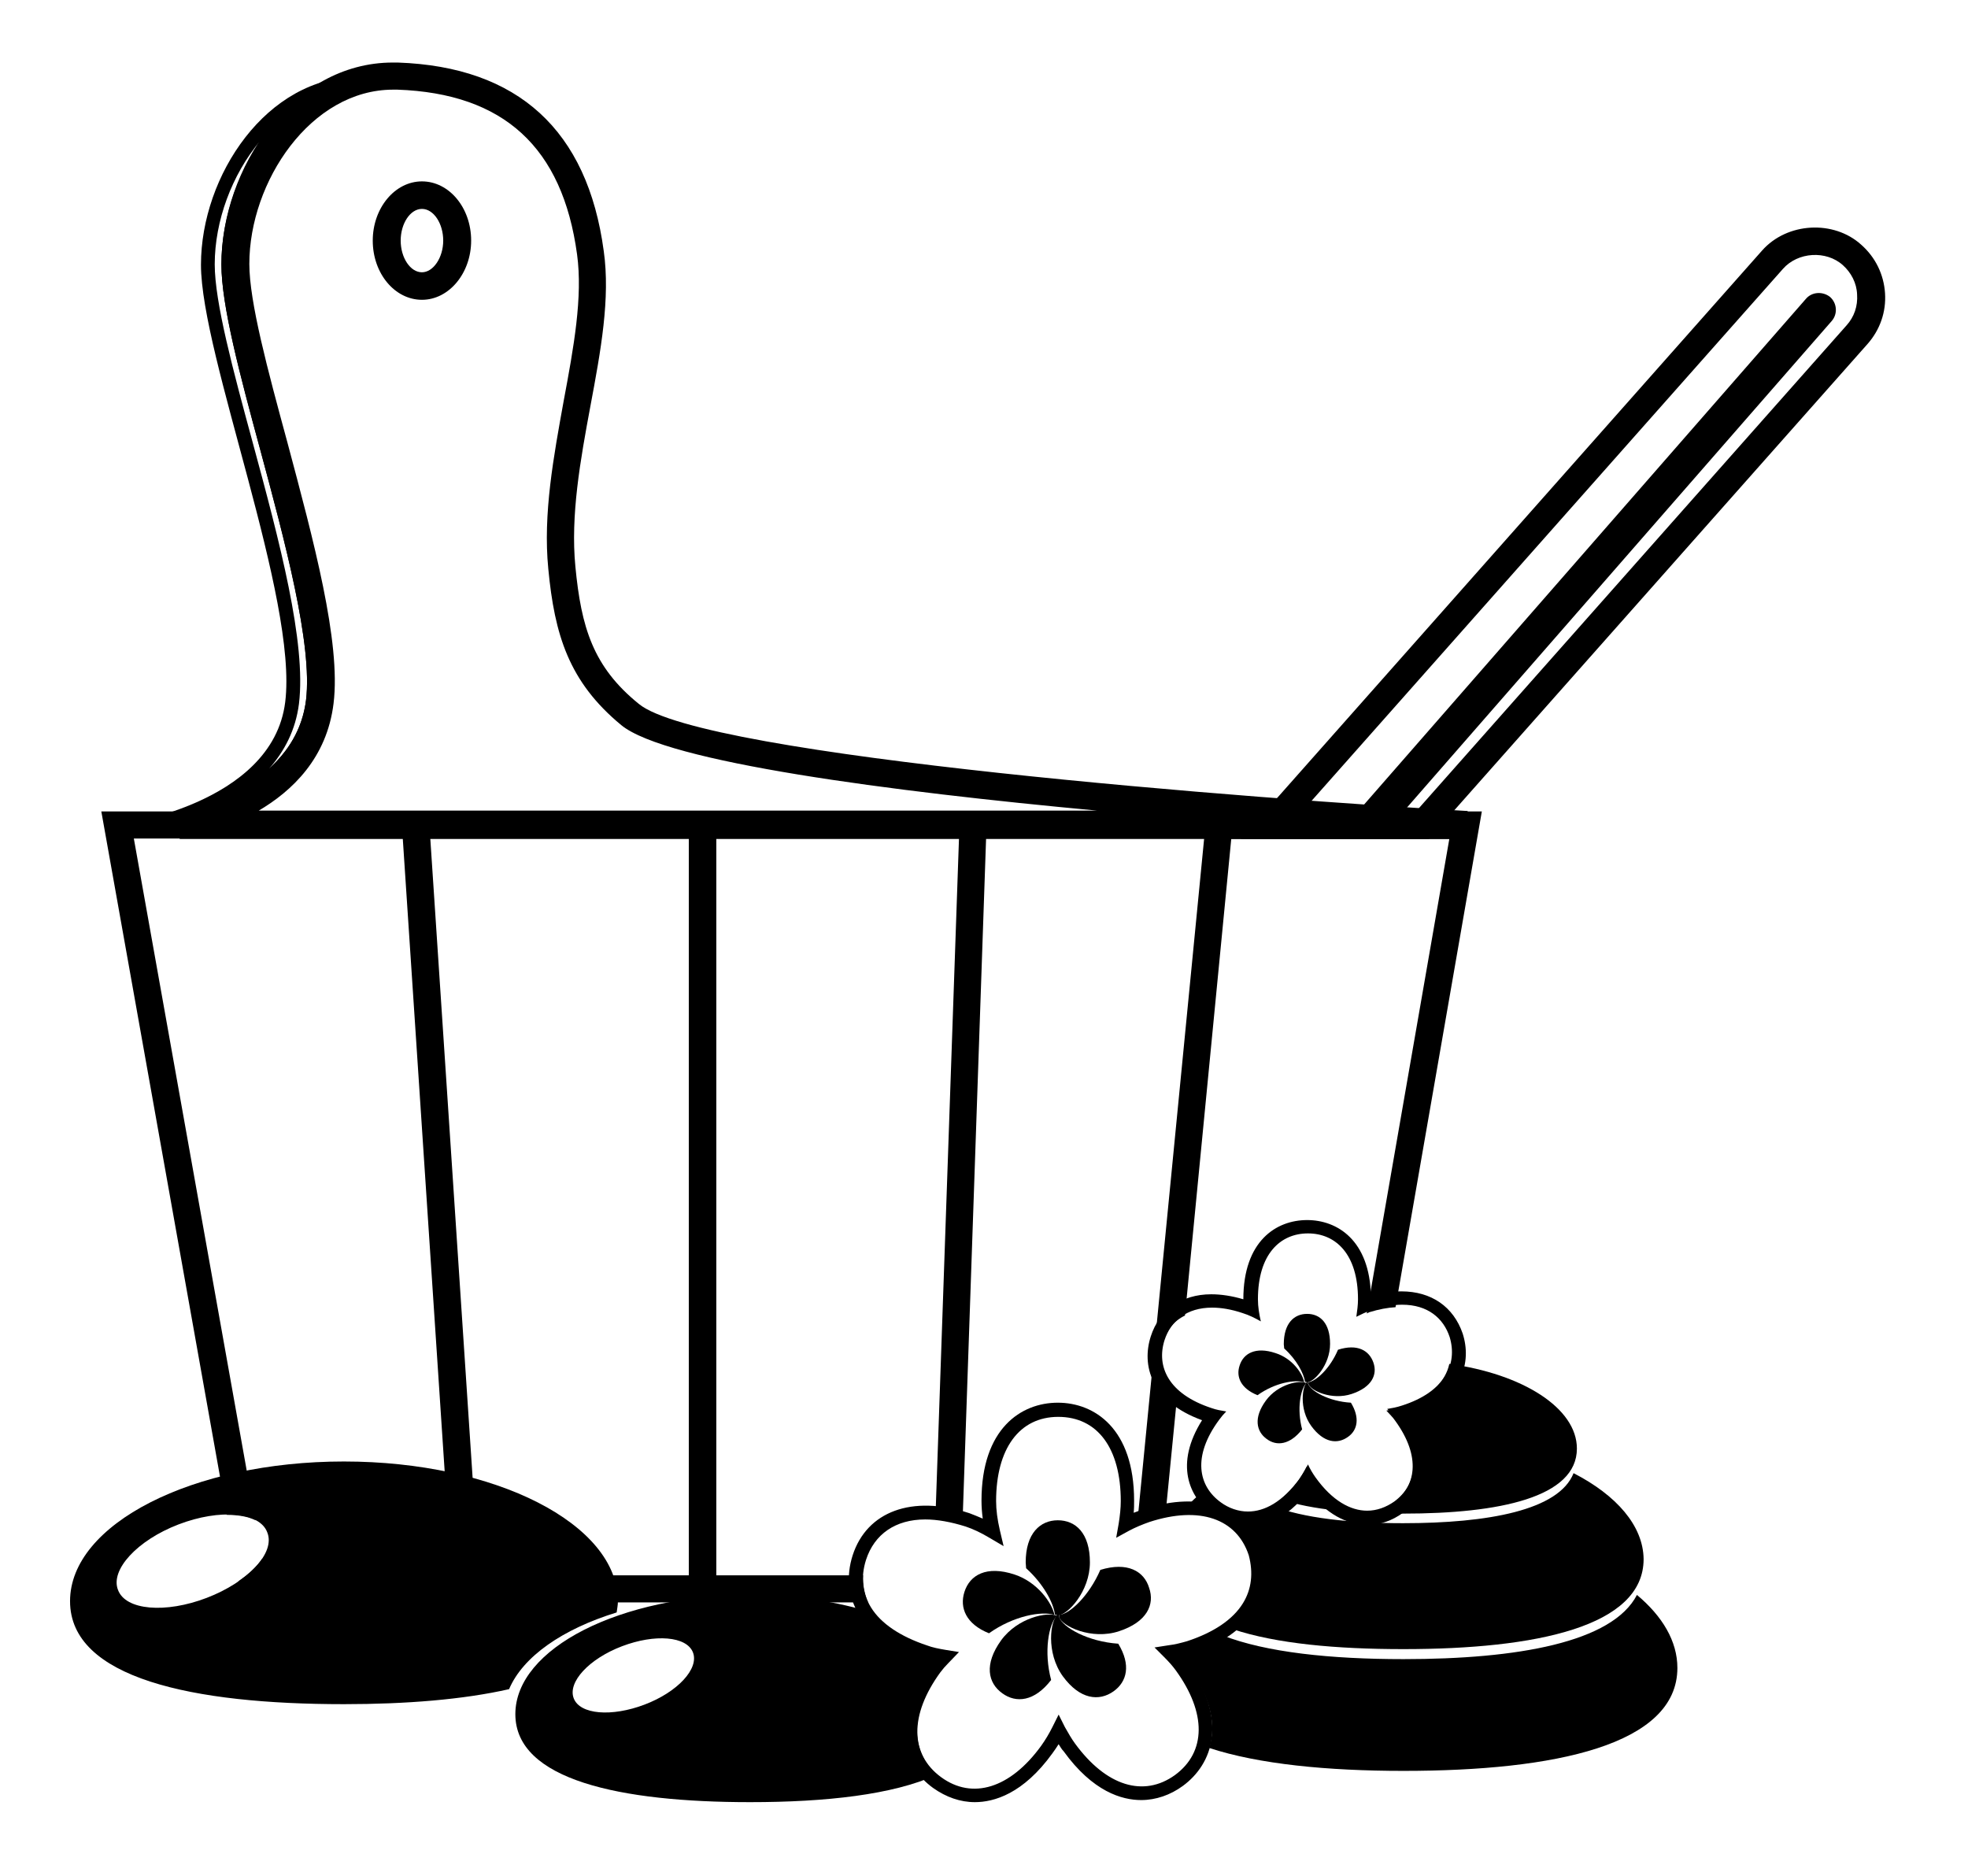 <?xml version="1.0" encoding="utf-8"?>
<svg xmlns="http://www.w3.org/2000/svg" viewBox="0 0 472 450"><path d="M433.1 71.7l-106.6 122c-1.5 1.7-1.3 4.3.4 5.8 1.7 1.5 4.3 1.3 5.8-.4L439.3 77c1.5-1.7 1.3-4.3-.4-5.8-1.8-1.4-4.4-1.2-5.8.5zM101.2 43.5c-6.5 0-11.8 6.4-11.8 14.2 0 7.9 5.3 14.2 11.8 14.2 6.5 0 11.8-6.4 11.8-14.2 0-7.9-5.3-14.2-11.8-14.2zm0 21.8c-2.8 0-5.1-3.5-5.1-7.6s2.3-7.6 5.1-7.6 5.1 3.5 5.1 7.6-2.4 7.6-5.1 7.6z"/><path d="M138 135.9c-1.2-12.3 1.2-25.6 3.6-38.5 2.5-13.3 4.8-25.9 3.2-37.2-3.9-29-20.6-44.2-49.4-45.2h-1.2C70 15 53.1 40.5 53.1 63.4c0 9.9 4.5 26.7 9.3 44.4 5.9 21.9 12.6 46.8 11 60.1-2.8 22-30.5 26.6-30.8 26.7l.5 6.6h308.7l.2-6.7c-50.1-2.8-183.5-13-198.8-25.7-11-8.9-13.8-18.4-15.2-32.9zm-76.1 58.6c8.2-4.8 16.5-12.7 18.1-25.8 1.8-14.7-4.8-39.1-11.1-62.7-4.7-17.3-9.1-33.6-9.1-42.7 0-19.7 14.7-41.8 34.5-41.8h1c25.5.9 39.6 13.8 43.1 39.5 1.4 10.2-.8 22.3-3.2 35.1-2.4 13.3-5 27.1-3.7 40.3 1.5 15.8 4.9 27.1 17.5 37.5 10.8 8.9 64.5 15.9 114.1 20.5H61.9zM253.7 364.6c-4.2 0-7.7 3.1-7.7 10.1 0 .5.1.9.1 1.4 4.1 3.7 6.6 8.3 6.9 11.1.3.1.5.2.7.2 2.3 0 7.7-5.7 7.7-12.7 0-7-3.4-10.1-7.7-10.1z"/><path d="M243.3 377.6c-6.7-2.2-10.7.1-12 4.2-1.2 3.8.4 7.7 5.9 9.9 5.9-4.2 12.7-5.4 15.7-4.4-.6-2.9-4.1-7.9-9.6-9.7z"/><path d="M240.1 393.4c-4.1 5.7-3.2 10.2.3 12.7 3.3 2.4 7.7 2 11.7-3.2-1.8-6.8-.6-13.4 1.4-15.4-2.2-1-9.4.4-13.4 5.9z"/><path d="M254 387.8c-.1-.2 0-.5-.1-.7-.1 0-.1 0-.2.1-1.8 1.3-2.9 9.1 1.2 14.8 4.1 5.6 8.7 6.1 12.2 3.6 3.2-2.3 4.2-6.3 1.1-11.4-7.3-.5-13.3-3.9-14.2-6.4z"/><path d="M274.4 361.9c-.9.3-1.7.6-2.5.9.1-1 .1-1.9.1-2.9 0-17.3-9.5-23.5-18.3-23.5s-18.3 6.2-18.3 23.5c0 1.4.1 2.8.3 4.3-1.1-.5-2.2-.9-3.2-1.3-13.8-4.5-24.6-.4-28 10.1-1.6 5-1.1 9.9 1.5 14.2 2.9 4.6 8 8.1 15.2 10.5.7.2 1.4.4 2.2.6-.2.2-.4.5-.6.7-10.2 14.1-6.2 24.6 1 29.8 3.1 2.2 6.5 3.4 10 3.4 4.6 0 11.6-2 18.6-11.7.5-.7 1-1.4 1.5-2.2.4.6.7 1.2 1.2 1.7 7 9.7 14 11.7 18.6 11.7 3.5 0 7-1.2 10-3.4 7.1-5.2 11.1-15.8.9-29.8-.3-.4-.7-.9-1-1.3l2.1-.6c7.2-2.3 12.3-5.9 15.2-10.5 2.7-4.2 3.2-9.2 1.5-14.2-3.4-10.4-14.1-14.5-28-10zm23.7 22.6c-2.4 3.9-7 7-13.4 9.1-1.4.4-2.9.8-4.6 1l-3.2.5 2.3 2.3c1.1 1.1 2 2.1 2.8 3.2 7.4 10.2 7.3 19.6-.2 25.1-7.5 5.4-16.5 2.7-24-7.6-.8-1.1-1.5-2.3-2.4-3.9l-1.5-3-1.5 3c-.8 1.6-1.7 3.1-2.7 4.5-7.4 10.2-16.5 13-24 7.5s-7.6-14.9-.2-25.1c.6-.8 1.2-1.5 1.9-2.2l2.6-2.7-3.1-.5c-1.8-.3-3.3-.6-4.6-1.1-6.3-2.1-11-5.2-13.4-9.1-2.1-3.4-2.5-7.3-1.2-11.4 2-6.2 7.1-9.7 14.2-9.7 2.9 0 6.2.6 9.7 1.7 1.8.6 3.7 1.5 5.7 2.7l3.4 2-.9-3.8c-.6-2.6-.9-4.9-.9-7 0-12.6 5.6-20.2 14.9-20.2 9.4 0 15 7.5 15 20.2 0 1.7-.2 3.5-.5 5.4l-.6 3.4 3.1-1.7c1.5-.8 3.2-1.5 4.9-2.1 12-3.9 20.9-.8 23.8 8 1.1 4.2.7 8.1-1.4 11.5z"/><path d="M263.9 376.5c-2.7 6.2-7.3 10.6-9.9 10.8v.5c.7 2.2 7.8 5.6 14.4 3.4 6.7-2.2 8.6-6.4 7.2-10.4-1.2-4-5.2-6.3-11.7-4.3zM313.5 315.1c-3.1 0-5.6 2.2-5.6 7.3 0 .3.1.7.1 1 3 2.7 4.7 6 5 8 .2 0 .4.1.5.1 1.6 0 5.5-4.1 5.5-9.2 0-5-2.4-7.2-5.5-7.2z"/><path d="M305.9 324.5c-4.8-1.6-7.7.1-8.6 3-.9 2.7.3 5.5 4.3 7.1 4.2-3 9-3.8 11.2-3.1-.4-2.1-2.8-5.7-6.9-7z"/><path d="M303.6 335.9c-3 4.1-2.3 7.4.2 9.2 2.4 1.8 5.6 1.4 8.5-2.3-1.3-4.9-.4-9.6 1-11.1-1.5-.8-6.8.2-9.7 4.2z"/><path d="M313.7 331.8v-.5h-.1c-1.3 1-2.1 6.6.9 10.7s6.3 4.4 8.8 2.6c2.3-1.6 2.9-4.6.7-8.2-5.3-.3-9.7-2.8-10.3-4.6z"/><path d="M336.1 309.7c-2.3 0-4.7.4-7.3 1.1-.3-13.4-8.1-18.2-15.3-18.2-7.4 0-15.3 5-15.3 19-2.7-.8-5.3-1.2-7.7-1.2-7.1 0-12.5 3.8-14.5 10.1-2.2 6.8-.1 15.6 12.3 20.1-6.6 10.5-3.2 18.4 2.5 22.6 2.6 1.9 5.5 2.9 8.5 2.9 3.7 0 9.1-1.5 14.5-8.5 5.3 6.7 10.6 8.1 14.2 8.1 3 0 5.9-1 8.5-2.9 3.2-2.3 5.2-5.6 5.9-9.3.7-4.2-.6-9-3.7-13.7 12.2-4.5 14.3-13.2 12.1-20-2.2-6.4-7.5-10.1-14.7-10.1zm.1 27.4c-1.2.4-2.3.6-3.5.8.7.8 1.5 1.5 2.1 2.4 6.4 8.8 4.9 15.9-.4 19.8-2 1.4-4.2 2.2-6.5 2.2-4 0-8.4-2.4-12.4-8-.7-1-1.3-2-1.8-3.1-.6 1.2-1.2 2.3-2 3.4-4.1 5.6-8.4 7.9-12.4 7.9-2.3 0-4.6-.8-6.5-2.2-5.4-3.9-6.9-11-.4-19.8.5-.7 1.1-1.4 1.7-2-1.2-.2-2.4-.4-3.5-.8-10.4-3.4-13.3-10-11.3-16.3 1.5-4.6 5.3-7.8 11.4-7.8 2.2 0 4.6.4 7.3 1.3 1.6.5 3 1.2 4.4 2-.4-1.7-.7-3.5-.7-5.3 0-10.9 5.4-15.8 12-15.8s12 4.9 12 15.8c0 1.4-.2 2.8-.4 4.2 1.2-.6 2.4-1.2 3.7-1.6 2.7-.9 5.2-1.3 7.3-1.3 6.1 0 9.9 3.2 11.4 7.8 1.9 6.4-1.1 13.1-11.5 16.4z"/><path d="M320.9 323.7c-1.9 4.5-5.2 7.5-7.1 7.8 0 .1-.1.3 0 .4.5 1.6 5.6 4 10.4 2.4 4.8-1.6 6.2-4.6 5.2-7.5-1-2.9-3.8-4.6-8.5-3.1z"/><g><path d="M422.6 60.1l-125 141.1h45.1L447.9 82.5c3-3.4 4.5-7.7 4.2-12.2-.3-4.5-2.3-8.6-5.7-11.6-6.6-6-17.8-5.4-23.8 1.4zM442.9 78L339.7 194.5h-27.3l115.2-130c3.6-4.1 10.4-4.5 14.4-.9 2 1.8 3.3 4.3 3.4 7 .2 2.8-.7 5.4-2.5 7.4z"/></g><g><path d="M347.6 327.1c-.9 4.2-4.5 8.1-11.6 10.4-1.2.4-2.3.6-3.5.8.7.8 1.5 1.5 2.1 2.4 6.4 8.8 4.9 15.9-.4 19.8-5.4 3.9-12.6 3.1-19-5.7-.7-1-1.3-2-1.8-3.1-.6 1.2-1.3 2.3-2 3.4-1.4 1.9-2.8 3.3-4.2 4.5 7.5 2.5 17.9 3.4 29.4 3.4 23 0 41.6-3.9 41.6-15.6 0-9.7-13-17.9-30.6-20.3z"/></g><path d="M377.4 353.3c-3.5 8.9-20.5 12-40.9 12-12.6 0-23.9-1.2-31.5-4.2-4.5 2.7-9 2.3-12.7-.3-1.3-1-2.4-2.1-3.2-3.5-1.9 1.4-3.5 2.9-4.8 4.4 9.7-.8 15.8 3.7 18.1 10.7 2.1 6.6.3 13.4-6.8 18.3 10.5 3.5 24.9 4.8 41 4.8 31.8 0 57.6-5.4 57.6-21.6-.1-8-6.5-15.3-16.8-20.6z"/><path d="M392.6 382.5c-5.9 11.4-28.7 15.4-56 15.4-17.4 0-32.9-1.6-43.4-5.7-1.9 1-4 2-6.4 2.8-1.6.5-3.2.8-4.8 1.1 1 1.1 2 2.1 2.9 3.3 5.6 7.7 6.8 14.5 5.1 19.8 11.9 3.9 28.4 5.5 46.6 5.5 36.3 0 65.7-6.2 65.7-24.7 0-6.4-3.6-12.4-9.7-17.5zM82.5 350.5c-36.3 0-65.7 15-65.7 33.5s29.4 24.7 65.7 24.7c14.9 0 28.6-1.1 39.6-3.6 3.3-7.8 12.8-14.4 25.8-18.4.1-.9.3-1.7.3-2.7 0-18.5-29.4-33.5-65.7-33.5zm-32.9 32.7c-9.9 3.8-19.5 3-21.3-1.9-1.9-4.8 4.6-11.9 14.5-15.7 9.9-3.8 19.5-3 21.3 1.9 2 4.9-4.6 11.9-14.5 15.7z"/><path d="M236.8 194.6H24.3l30.1 168.7c2.7 0 5.1.4 6.9 1.3L32.1 201.1h64.5l11.7 176.7H63.6l-.7-4c-1.3 1.9-3.2 3.7-5.7 5.4l.9 5.1h150.1c-.9-2.1-1.3-4.3-1.2-6.5h-35.2V201.1H230l-5.6 161.5c2 .1 4.2.5 6.5 1.1l5.6-162.6h52.3l-16 163.8c1.2-.6 2.3-1.1 3.6-1.6 1.1-.4 2.1-.6 3.2-.8l2.8-28.5c-4-3.4-4.9-7.8-3.6-12.1.9-2.8 2.7-5.1 5.4-6.4l11.1-114.3h52.3L327.8 315l.6-.3c2.3-.7 4.4-1.1 6.3-1.2l20.7-118.9H236.8zm-71.6 183.2h-50.3l-11.7-176.7h62v176.7z"/><path d="M209.4 386.8c-8.6-2.7-18.7-4.3-29.5-4.3-31.1 0-56.3 12.8-56.3 28.6s25.2 21.1 56.3 21.1c18.2 0 34.3-1.8 44.6-6.5-5.8-5.6-6.8-14.7 1.2-25.8.7-1 1.6-1.9 2.4-2.8-1.6-.3-3.3-.6-4.9-1.1-6.8-2.2-11.2-5.5-13.8-9.2zm-54.8 22c-7.9 3-15.5 2.4-17-1.5s3.7-9.5 11.6-12.5c7.9-3 15.5-2.4 17 1.5s-3.7 9.5-11.6 12.5zM90.7 18.6c-1.2-.1-2.4-.2-3.6-.2H86c-22 0-37.8 23.7-37.8 45.1 0 21.8 23.3 80.1 20.2 104.9-3.1 24.8-40.4 29.5-40.4 29.5h15.1s30.5-4.7 33.6-29.5c3.1-24.9-20.2-83.2-20.2-104.9 0-20.3 14.1-42.5 34.2-44.9zM53.1 63.4c0 9.9 4.5 26.7 9.3 44.4 5.9 21.9 12.6 46.8 11 60.1-.9 7.2-4.5 12.5-8.9 16.5 3.7-4.2 6.4-9.3 7.2-15.6 1.8-14.7-4.7-39.1-11.1-62.7-4.7-17.3-9.1-33.6-9.1-42.7 0-10.4 4.1-21.5 10.9-29.6-5.9 8.8-9.3 19.6-9.3 29.6z"/></svg>